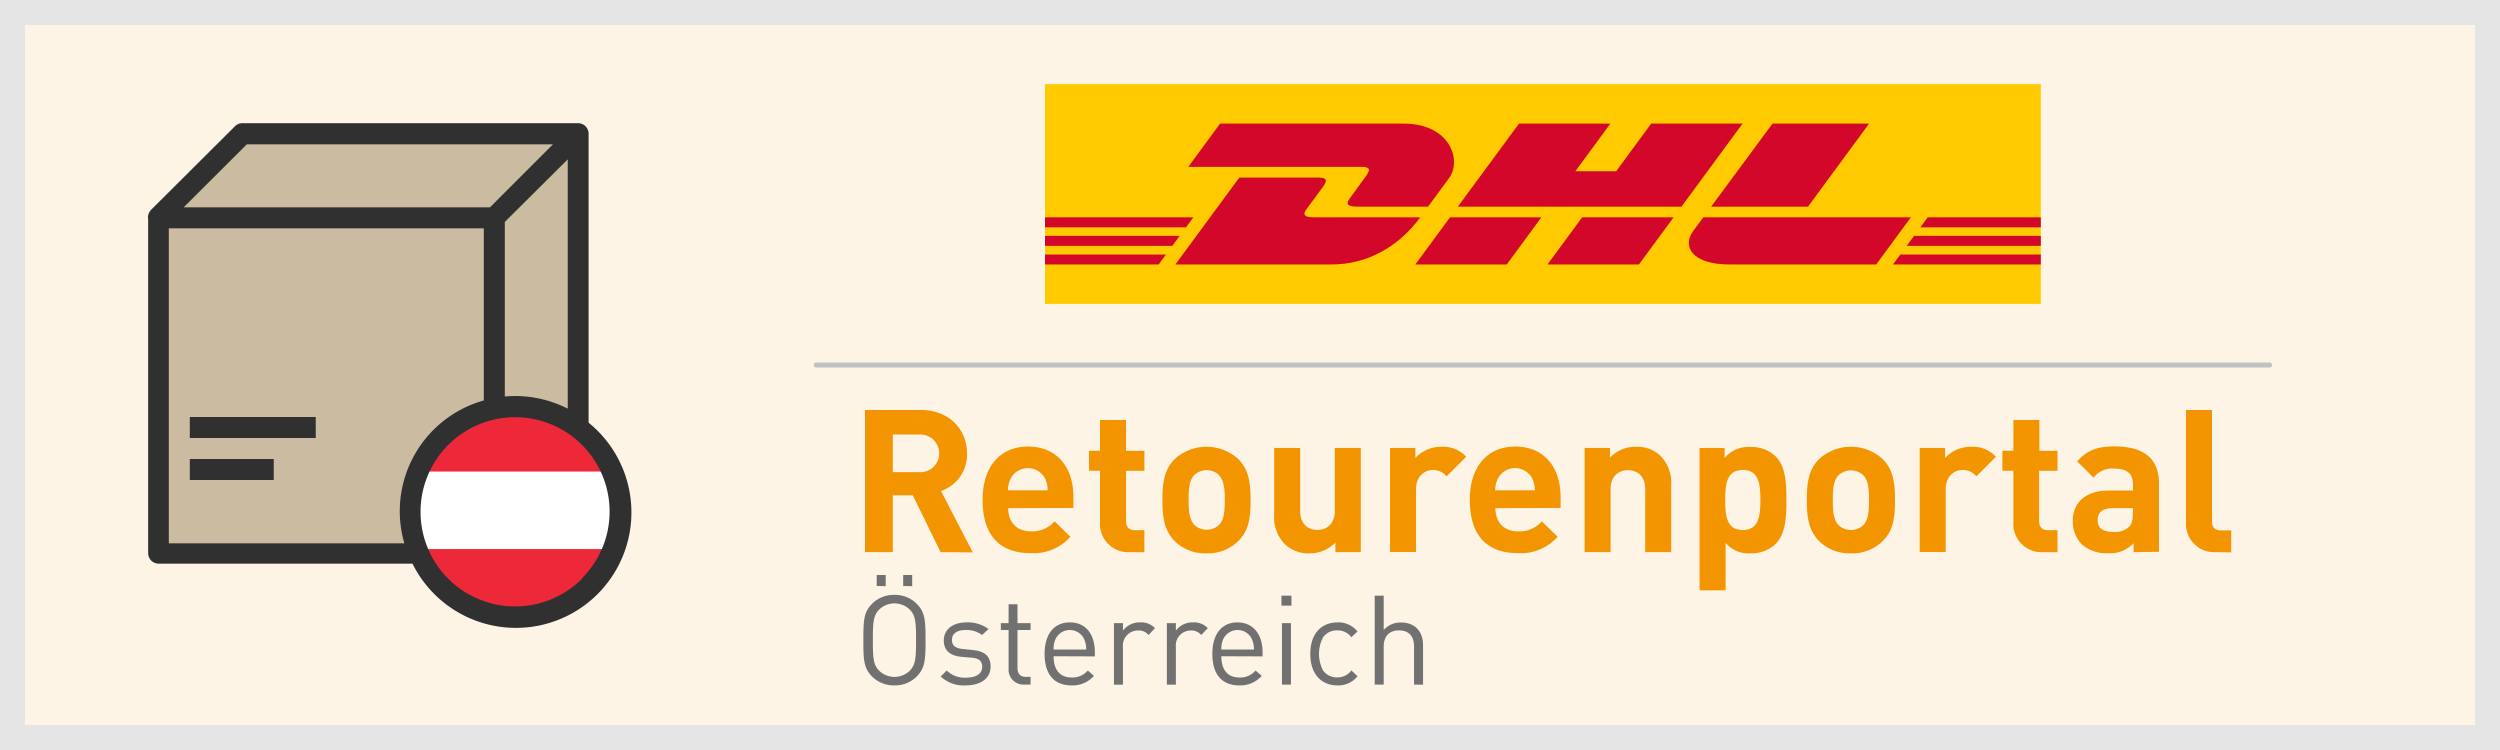 <svg xmlns="http://www.w3.org/2000/svg" xmlns:xlink="http://www.w3.org/1999/xlink" viewBox="0 0 500 150"><rect x="0" y="0" width="500" height="150" fill="#333333" stroke="none"/><defs><clipPath id="a" transform="translate(-0.5)"><circle cx="103.52" cy="102.06" r="20.57" fill="none"/></clipPath></defs><rect x="2.5" y="2.5" width="495" height="145" fill="#fef4e5"/><path d="M495.5,5V145H5.5V5h490m5-5H.5V150h500V0Z" transform="translate(-0.5)" fill="#e5e5e5"/><g clip-path="url(#a)"><rect x="68.35" y="81.49" width="69.35" height="41.61"/><rect x="68.35" y="95.36" width="69.35" height="27.74" fill="#d00"/><rect x="68.35" y="109.23" width="69.35" height="13.87" fill="#ffce00"/><rect x="72.18" y="81.49" width="61.7" height="41.13" fill="red"/><rect x="90.17" y="98.2" width="25.71" height="7.71" fill="#fff"/><rect x="99.17" y="89.2" width="7.71" height="25.71" fill="#fff"/><rect x="68.12" y="78.79" width="69.8" height="46.54" fill="#ed2939"/><rect x="68.12" y="94.3" width="69.8" height="15.51" fill="#fff"/></g><polygon points="49.47 26.61 115.65 27.31 115.65 84.41 110.09 82.46 103.92 81.55 97.32 82.53 90.85 86.52 84.13 92.39 83.97 110.3 31.64 110.3 32.66 43.5 49.47 26.61" fill="#cbbba0" fill-rule="evenodd"/><path d="M119.86,86c-.52-.52-1.08-1-1.64-1.47V26.73a2.1,2.1,0,0,0-2.1-2.09H49.25a1.82,1.82,0,0,0-.33,0,2.08,2.08,0,0,0-1.45.63L30.68,42l-.1.09,0,.06v0a2.07,2.07,0,0,0-.45,1.69v66.79a2.1,2.1,0,0,0,2.09,2.1H83A23.09,23.09,0,1,0,119.86,86Zm-70-57.13h61.23l-12.6,12.6H37.23Zm64.19,3V81.73a23.22,23.22,0,0,0-12.59-2.43V44.39Zm-32.7,76.79H34.26v-63h63V80.09a23,23,0,0,0-15.91,28.5Zm35.57,7.07a18.92,18.92,0,1,1,0-26.73A18.87,18.87,0,0,1,116.89,115.66Z" transform="translate(-0.5)" fill="#303030"/><rect x="37.96" y="83.4" width="25.19" height="4.2" fill="#303030"/><rect x="37.96" y="91.8" width="16.79" height="4.2" fill="#303030"/><path d="M183.81,135.33a6.07,6.07,0,0,1-4.42,1.75,6.14,6.14,0,0,1-4.45-1.75c-1.67-1.68-1.77-3.23-1.77-7.3s.1-5.63,1.77-7.3a6.1,6.1,0,0,1,4.45-1.75,6,6,0,0,1,4.42,1.75c1.68,1.67,1.8,3.22,1.8,7.3S185.49,133.65,183.81,135.33Zm-1.35-13.4a4.39,4.39,0,0,0-6.14,0c-1.13,1.15-1.25,2.45-1.25,6.1s.12,4.95,1.25,6.1a4.39,4.39,0,0,0,6.14,0c1.13-1.15,1.25-2.45,1.25-6.1S183.59,123.08,182.46,121.93Zm-6.62-4.72V115h1.8v2.23Zm5.3,0V115h1.8v2.23Z" transform="translate(-0.5)" fill="#717171"/><path d="M193.64,137.08a6.72,6.72,0,0,1-5-1.78l1.2-1.2a5.1,5.1,0,0,0,3.83,1.43c2,0,3.27-.73,3.27-2.18,0-1.1-.6-1.67-2-1.8l-2-.17c-2.4-.2-3.68-1.25-3.68-3.3,0-2.25,1.88-3.6,4.53-3.6a7,7,0,0,1,4.42,1.32L196.91,127a5.19,5.19,0,0,0-3.27-1c-1.8,0-2.75.75-2.75,2,0,1.1.68,1.65,2.2,1.8L195,130c2.14.2,3.62,1,3.62,3.33S196.64,137.08,193.64,137.08Z" transform="translate(-0.5)" fill="#717171"/><path d="M205.37,136.92a3,3,0,0,1-3.15-3.29V126h-1.55v-1.37h1.55v-3.78H204v3.78h2.62V126H204v7.58c0,1.12.52,1.8,1.67,1.8h.95v1.54Z" transform="translate(-0.5)" fill="#717171"/><path d="M211.22,131.25c0,2.7,1.25,4.25,3.62,4.25a4,4,0,0,0,3.22-1.4l1.23,1.07a5.68,5.68,0,0,1-4.5,1.91c-3.27,0-5.37-2-5.37-6.3,0-4,1.92-6.3,5.05-6.3s5,2.27,5,6v.8Zm6.12-3.4a3.16,3.16,0,0,0-5.75,0,4.7,4.7,0,0,0-.37,2.05h6.52A5.13,5.13,0,0,0,217.34,127.85Z" transform="translate(-0.5)" fill="#717171"/><path d="M230.21,127a2.54,2.54,0,0,0-2.12-.9,3,3,0,0,0-3,3.3v7.54h-1.8V124.63h1.8v1.5a4.13,4.13,0,0,1,3.45-1.65,3.78,3.78,0,0,1,2.95,1.15Z" transform="translate(-0.5)" fill="#717171"/><path d="M240.74,127a2.57,2.57,0,0,0-2.13-.9,3,3,0,0,0-2.94,3.3v7.54h-1.8V124.63h1.8v1.5a4.1,4.1,0,0,1,3.44-1.65,3.76,3.76,0,0,1,2.95,1.15Z" transform="translate(-0.5)" fill="#717171"/><path d="M244.77,131.25c0,2.7,1.25,4.25,3.62,4.25a4,4,0,0,0,3.22-1.4l1.23,1.07a5.68,5.68,0,0,1-4.5,1.91c-3.27,0-5.37-2-5.37-6.3,0-4,1.92-6.3,5-6.3s5.05,2.27,5.05,6v.8Zm6.12-3.4a3.16,3.16,0,0,0-5.75,0,4.7,4.7,0,0,0-.37,2.05h6.52A5.13,5.13,0,0,0,250.89,127.85Z" transform="translate(-0.5)" fill="#717171"/><path d="M256.79,121.13v-2h2v2Zm.1,15.79V124.63h1.8v12.29Z" transform="translate(-0.5)" fill="#717171"/><path d="M268,137.08c-3.1,0-5.44-2.1-5.44-6.3s2.34-6.3,5.44-6.3A4.87,4.87,0,0,1,272,126.3l-1.22,1.15a3.39,3.39,0,0,0-2.83-1.37,3.32,3.32,0,0,0-2.85,1.4,7.21,7.21,0,0,0,0,6.6,3.35,3.35,0,0,0,2.85,1.4,3.43,3.43,0,0,0,2.83-1.4l1.22,1.17A4.88,4.88,0,0,1,268,137.08Z" transform="translate(-0.5)" fill="#717171"/><path d="M283.31,136.92v-7.59c0-2.18-1.12-3.25-3-3.25s-3.07,1.07-3.07,3.25v7.59h-1.8V119.13h1.8V126a4.43,4.43,0,0,1,3.45-1.5c2.8,0,4.42,1.77,4.42,4.55v7.89Z" transform="translate(-0.5)" fill="#717171"/><path d="M188.62,110.43l-5.56-11.36h-4v11.36H173.5V82h11.16c5.8,0,9.24,4,9.24,8.72a7.67,7.67,0,0,1-5.2,7.48l6.36,12.28ZM184.3,86.91h-5.24v7.52h5.24a3.77,3.77,0,1,0,0-7.52Z" transform="translate(-0.5)" fill="#f29500"/><path d="M202.14,101.63c0,2.72,1.6,4.64,4.56,4.64a5.89,5.89,0,0,0,4.72-2l3.16,3.08a9.8,9.8,0,0,1-7.92,3.28c-4.92,0-9.64-2.24-9.64-10.68,0-6.8,3.68-10.64,9.08-10.64,5.8,0,9.08,4.16,9.08,10.08v2.2Zm7.44-5.8a3.88,3.88,0,0,0-7,0,5.11,5.11,0,0,0-.48,2.24h7.92A5.11,5.11,0,0,0,209.58,95.83Z" transform="translate(-0.5)" fill="#f29500"/><path d="M226.5,110.43a5.65,5.65,0,0,1-6-6V94.15h-2.2v-4h2.2V84h5.2v6.16h3.68v4h-3.68v10c0,1.2.56,1.88,1.8,1.88h1.88v4.4Z" transform="translate(-0.5)" fill="#f29500"/><path d="M248.26,108.11a8.71,8.71,0,0,1-6.48,2.56,8.61,8.61,0,0,1-6.44-2.56c-1.88-2-2.36-4.36-2.36-8.12s.48-6.08,2.36-8.08a9.43,9.43,0,0,1,12.92,0c1.88,2,2.36,4.32,2.36,8.08S250.18,106.15,248.26,108.11Zm-4-13.16a3.64,3.64,0,0,0-4.84,0c-1.08,1-1.2,2.92-1.2,5s.12,4,1.2,5.08a3.64,3.64,0,0,0,4.84,0c1.08-1,1.2-2.92,1.2-5.08S245.3,96,244.22,95Z" transform="translate(-0.5)" fill="#f29500"/><path d="M267.58,110.43v-1.92a7.13,7.13,0,0,1-5.2,2.16,6.77,6.77,0,0,1-4.92-1.84,7.72,7.72,0,0,1-2.12-5.92V89.59h5.2v12.6c0,2.84,1.8,3.8,3.44,3.8s3.48-1,3.48-3.8V89.59h5.2v20.84Z" transform="translate(-0.5)" fill="#f29500"/><path d="M289.82,95.27A3.47,3.47,0,0,0,287.06,94c-1.6,0-3.36,1.2-3.36,3.84v12.56h-5.2V89.59h5.08v2a7.05,7.05,0,0,1,5.24-2.24,6.29,6.29,0,0,1,4.92,2Z" transform="translate(-0.5)" fill="#f29500"/><path d="M299.58,101.63c0,2.72,1.6,4.64,4.56,4.64a5.89,5.89,0,0,0,4.72-2l3.16,3.08a9.8,9.8,0,0,1-7.92,3.28c-4.92,0-9.64-2.24-9.64-10.68,0-6.8,3.68-10.64,9.08-10.64,5.8,0,9.08,4.16,9.08,10.08v2.2Zm7.44-5.8a3.88,3.88,0,0,0-7,0,5.11,5.11,0,0,0-.48,2.24h7.92A5.11,5.11,0,0,0,307,95.83Z" transform="translate(-0.5)" fill="#f29500"/><path d="M329.54,110.43V97.83c0-2.84-1.8-3.8-3.44-3.8s-3.48,1-3.48,3.8v12.6h-5.2V89.59h5.08v1.92a7.13,7.13,0,0,1,5.2-2.16,6.77,6.77,0,0,1,4.92,1.84,7.72,7.72,0,0,1,2.12,5.92v13.32Z" transform="translate(-0.5)" fill="#f29500"/><path d="M355.62,108.79a7,7,0,0,1-5,1.88,6.11,6.11,0,0,1-5-2.08v9.47h-5.2V89.59h5v2a6.29,6.29,0,0,1,5.2-2.2,7,7,0,0,1,5,1.88c2,2,2.16,5.28,2.16,8.76S357.62,106.75,355.62,108.79ZM349.06,94c-3.12,0-3.52,2.6-3.52,6s.4,6,3.52,6,3.52-2.64,3.52-6S352.18,94,349.06,94Z" transform="translate(-0.5)" fill="#f29500"/><path d="M377.14,108.11a8.71,8.71,0,0,1-6.48,2.56,8.61,8.61,0,0,1-6.44-2.56c-1.88-2-2.36-4.36-2.36-8.12s.48-6.08,2.36-8.08a9.43,9.43,0,0,1,12.92,0c1.88,2,2.36,4.32,2.36,8.08S379.06,106.15,377.14,108.11ZM373.1,95a3.64,3.64,0,0,0-4.84,0c-1.08,1-1.2,2.92-1.2,5s.12,4,1.2,5.08a3.64,3.64,0,0,0,4.84,0c1.08-1,1.2-2.92,1.2-5.08S374.18,96,373.1,95Z" transform="translate(-0.5)" fill="#f29500"/><path d="M395.78,95.27A3.47,3.47,0,0,0,393,94c-1.6,0-3.36,1.2-3.36,3.84v12.56h-5.2V89.59h5.08v2a7.05,7.05,0,0,1,5.24-2.24,6.29,6.29,0,0,1,4.92,2Z" transform="translate(-0.5)" fill="#f29500"/><path d="M409.18,110.43a5.65,5.65,0,0,1-6-6V94.15h-2.2v-4h2.2V84h5.2v6.16H412v4h-3.68v10c0,1.2.56,1.88,1.8,1.88H412v4.4Z" transform="translate(-0.5)" fill="#f29500"/><path d="M427.22,110.43v-1.8a6.33,6.33,0,0,1-5.12,2,7.21,7.21,0,0,1-5.32-1.84,6.68,6.68,0,0,1-1.72-4.68c0-3.32,2.28-6,7.2-6h4.84V97c0-2.28-1.12-3.28-3.88-3.28a4.61,4.61,0,0,0-4,1.8l-3.28-3.24c2-2.24,4-3,7.48-3,5.87,0,8.87,2.48,8.87,7.36v13.72Zm-.12-8.8h-4c-2.08,0-3.08.84-3.08,2.4s1,2.36,3.16,2.36a4,4,0,0,0,3.08-1c.6-.52.8-1.32.8-2.64Z" transform="translate(-0.5)" fill="#f29500"/><path d="M443.78,110.43a5.66,5.66,0,0,1-6.08-6V82h5.2v22.2c0,1.24.52,1.88,1.84,1.88h2v4.4Z" transform="translate(-0.5)" fill="#f29500"/><line x1="453.92" y1="73" x2="163.24" y2="73" fill="#fef4e5" stroke="#c1c1c1" stroke-linecap="round" stroke-miterlimit="10"/><polygon points="408.16 16.83 408.16 60.78 209 60.78 209 16.83 408.16 16.83 408.16 16.83" fill="#ffcb00"/><path d="M244.52,24.72l-6.36,8.65h34.68c1.75,0,1.73.66.87,1.82s-2.33,3.23-3.21,4.43c-.45.61-1.26,1.71,1.43,1.71h14.18l4.2-5.71c2.61-3.54.23-10.9-9.09-10.9Z" transform="translate(-0.5)" fill="#d2072a"/><path d="M235.58,52.89l12.78-17.37h15.86c1.76,0,1.73.67.88,1.83l-3.24,4.4c-.45.61-1.26,1.72,1.43,1.72h21.25c-1.77,2.42-7.5,9.42-17.79,9.42Z" transform="translate(-0.5)" fill="#d2072a"/><path d="M308.78,43.46l-6.93,9.43H283.57s6.92-9.42,6.93-9.42Z" transform="translate(-0.5)" fill="#d2072a"/><polygon points="336.29 41.33 291.57 41.33 303.8 24.72 322.07 24.72 315.07 34.25 323.23 34.25 330.24 24.72 348.51 24.72 336.29 41.33 336.29 41.33" fill="#d2072a"/><path d="M335.22,43.47l-6.94,9.42H310l6.93-9.42Z" transform="translate(-0.5)" fill="#d2072a"/><polygon points="209 47.18 235.93 47.18 234.46 49.18 209 49.18 209 47.18 209 47.18" fill="#d2072a"/><polygon points="209 43.47 238.67 43.47 237.19 45.47 209 45.47 209 43.47 209 43.47" fill="#d2072a"/><polygon points="209 50.9 233.19 50.9 231.73 52.89 209 52.89 209 50.9 209 50.9" fill="#d2072a"/><polygon points="408.16 49.18 381.33 49.18 382.8 47.18 408.16 47.18 408.16 49.18 408.16 49.18" fill="#d2072a"/><polygon points="408.16 52.89 378.6 52.89 380.07 50.9 408.16 50.9 408.16 52.89 408.16 52.89" fill="#d2072a"/><polygon points="385.54 43.47 408.16 43.47 408.16 45.47 384.07 45.47 385.54 43.47 385.54 43.47" fill="#d2072a"/><path d="M374.32,24.72,362.1,41.33H342.73S355,24.72,355,24.72Z" transform="translate(-0.5)" fill="#d2072a"/><path d="M341.16,43.47l-2,2.7c-2.3,3.1-.27,6.72,7.22,6.72h29.36l6.93-9.42Z" transform="translate(-0.5)" fill="#d2072a"/></svg>